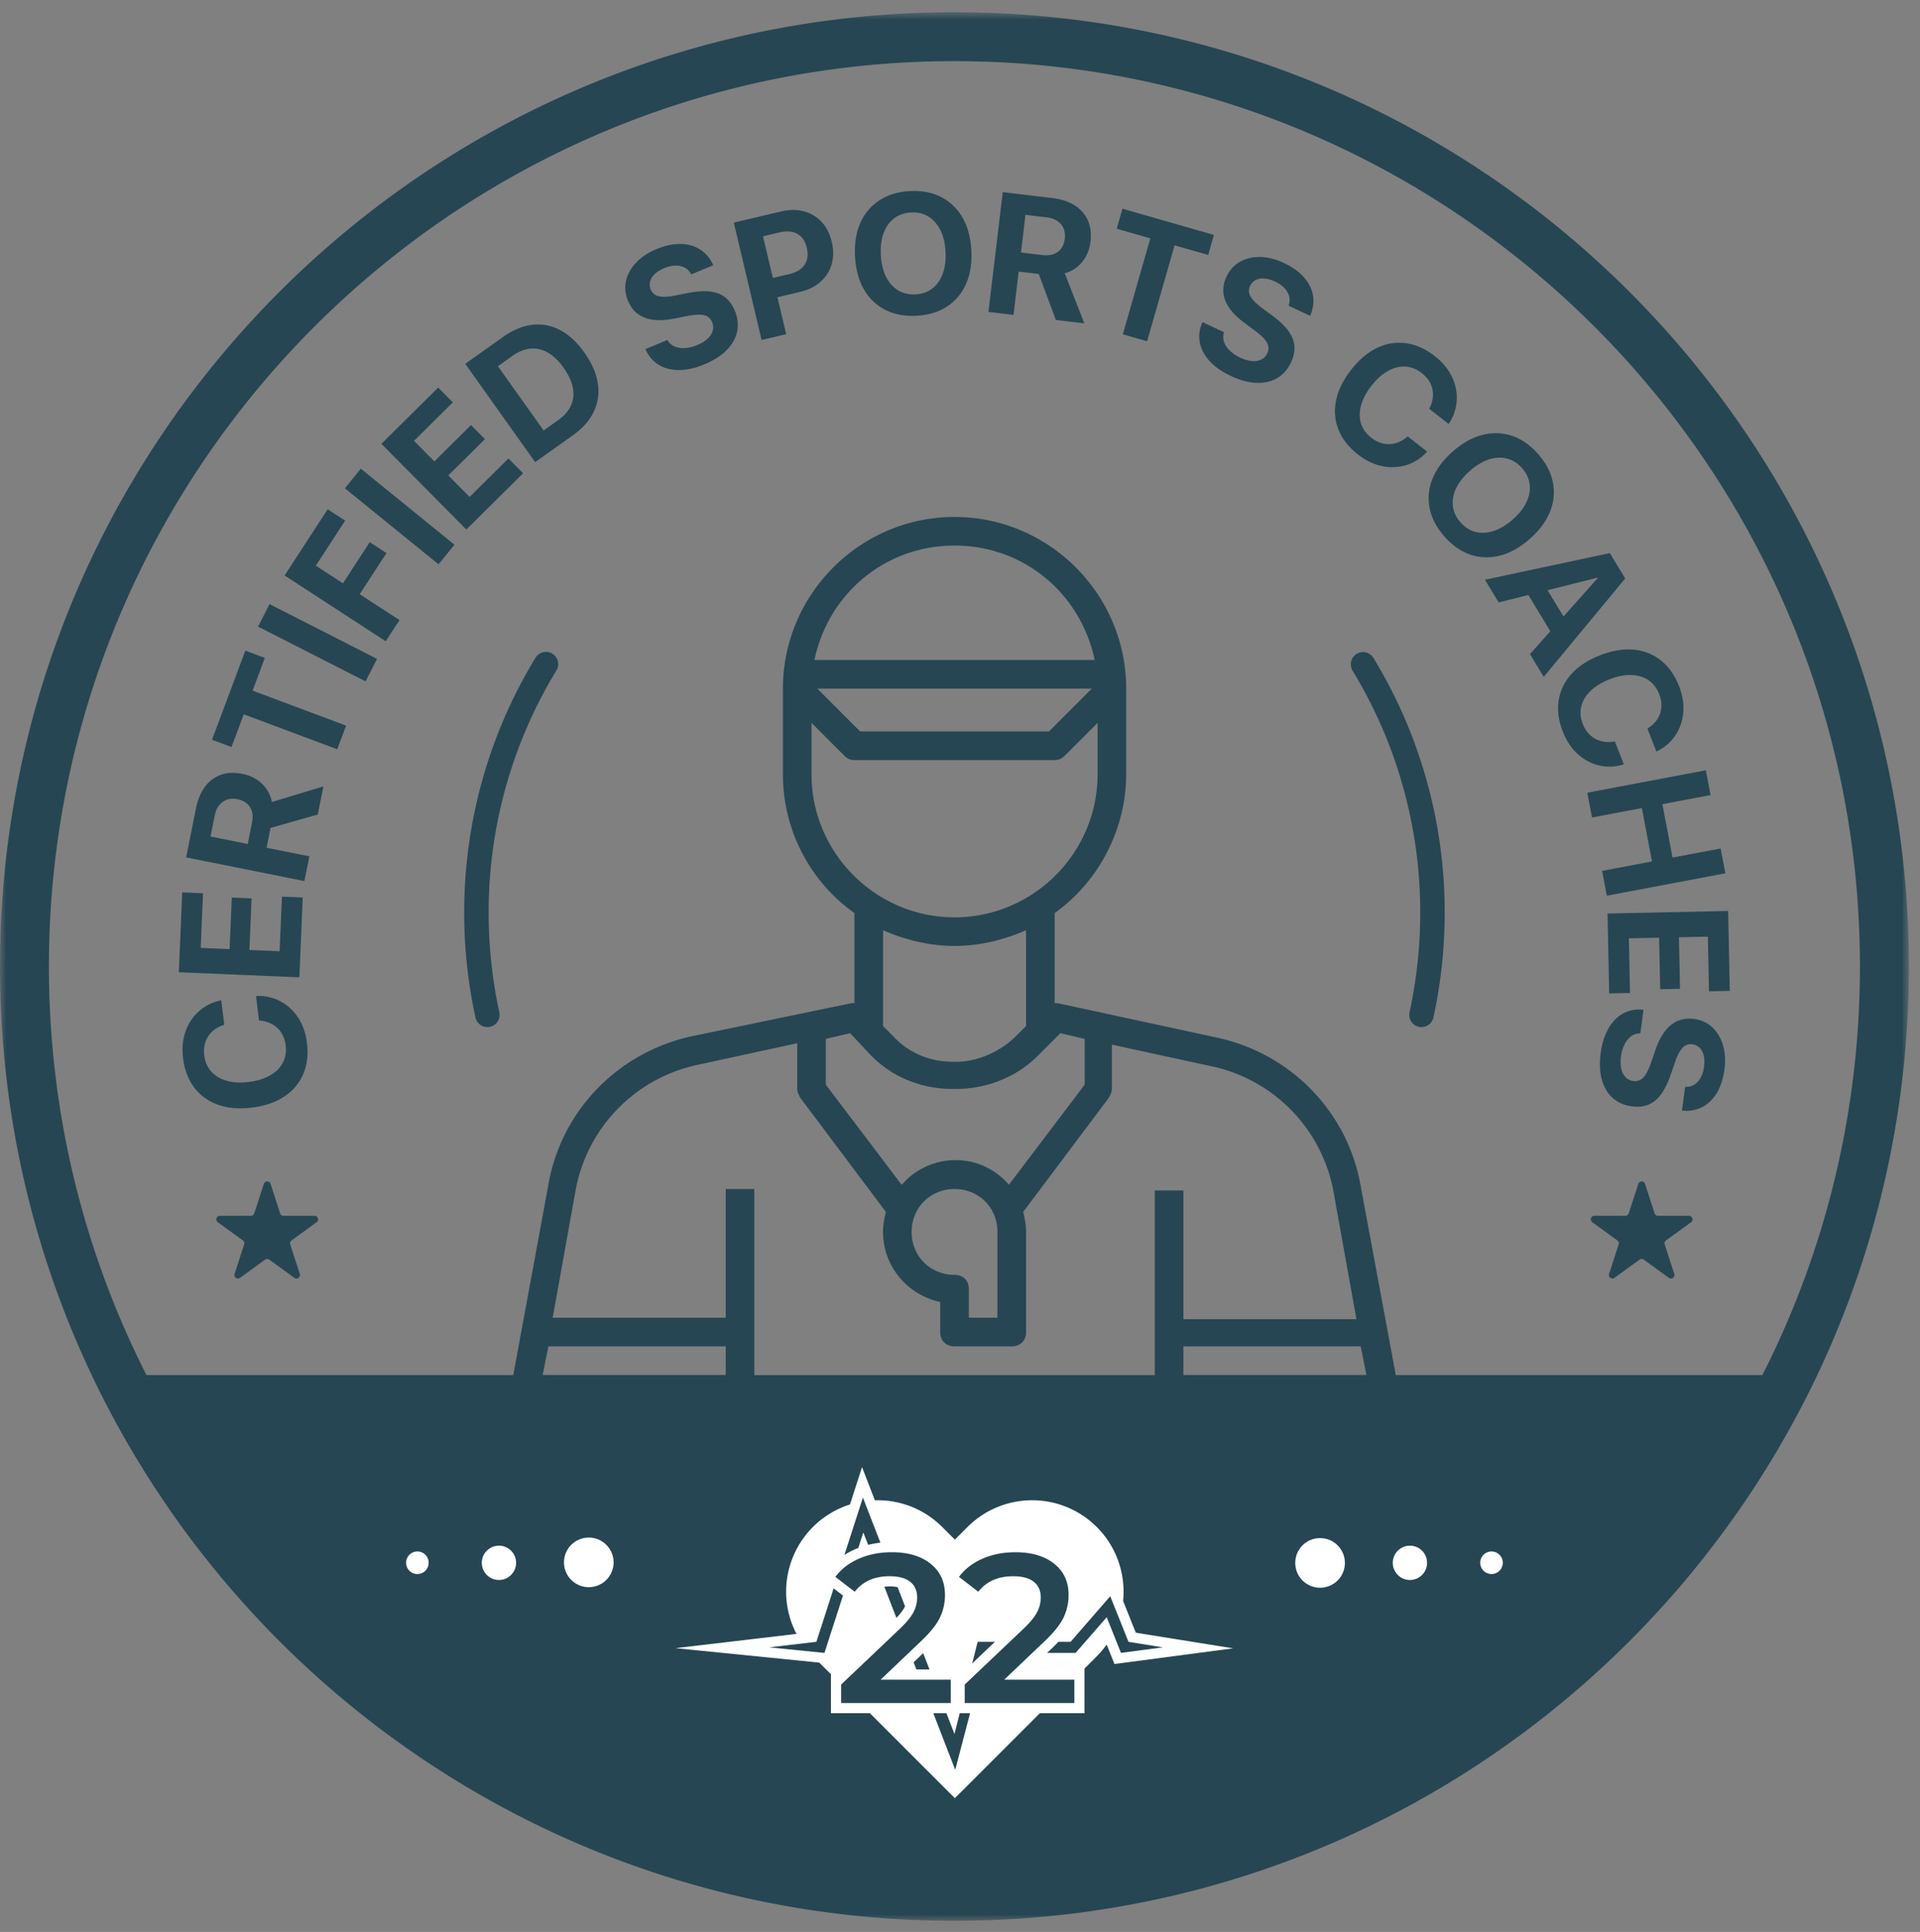 <svg width="157" height="158" viewBox="0 0 157 158" xmlns="http://www.w3.org/2000/svg" xmlns:xlink="http://www.w3.org/1999/xlink">
    <rect x="0" y="0" width="157" height="158" fill="#808080" stroke="none"/>
    <defs>
        <path id="a" d="M0 .91h156.09V157H0z"/>
    </defs>
    <g fill="none" fill-rule="evenodd">
        <path d="M24.385 83.237a3.922 3.922 0 0 0-1.447-1.343 3.776 3.776 0 0 0-1.926-.438l-.075.003.242 2.002.07.005a2.53 2.53 0 0 1 1.048.32c.298.176.539.408.72.698.183.29.298.632.346 1.025.063.52-.017.99-.24 1.41-.222.42-.57.764-1.045 1.036-.474.27-1.055.448-1.743.53l-.007.002c-.683.083-1.284.049-1.802-.102-.52-.151-.936-.402-1.252-.753-.316-.353-.505-.791-.57-1.316a2.456 2.456 0 0 1 .095-1.1 2.07 2.07 0 0 1 .532-.835c.243-.232.54-.408.893-.53l.113-.04-.243-2.002-.067.016a3.774 3.774 0 0 0-1.766.882c-.493.44-.855.989-1.088 1.646-.233.657-.301 1.382-.205 2.173.115.955.418 1.757.908 2.407a4.107 4.107 0 0 0 1.933 1.408c.799.29 1.726.37 2.78.242l.007-.001c1.054-.127 1.936-.427 2.645-.9a4.114 4.114 0 0 0 1.548-1.83c.323-.747.427-1.598.31-2.552-.095-.792-.333-1.48-.714-2.063M24.756 73.4l-1.701-.071-.19 4.467-2.471-.105.178-4.215-1.618-.068-.18 4.214-2.362-.1.189-4.467-1.7-.072-.277 6.529 9.855.418zM20.608 67.274l-.35 1.75-3.044-.61.346-1.723c.1-.496.315-.865.647-1.107.332-.244.731-.318 1.195-.225l.014.003c.473.095.816.312 1.026.652.211.34.266.76.166 1.26m.821-3.171c-.43-.414-.966-.685-1.605-.813l-.013-.003c-.648-.13-1.229-.104-1.745.079a2.764 2.764 0 0 0-1.3.972c-.352.467-.6 1.062-.745 1.787l-.8 3.994 9.67 1.939.406-2.023-3.499-.702.306-1.522.01-.05.01-.05 3.86-1.095.46-2.3-4.216 1.275a2.663 2.663 0 0 0-.799-1.488M21.657 53.808l-1.594-.597-2.726 7.286 1.594.597 1.001-2.677 7.645 2.86.724-1.934-7.645-2.86zM21.103 51.247l8.79 4.477.937-1.839-8.79-4.478zM31.601 45.232l-1.369-.891-2.189 3.364-2.217-1.443 2.397-3.684-1.427-.93-3.523 5.416 8.268 5.38 1.126-1.731-3.254-2.117zM28.204 39.933l7.657 6.219 1.301-1.603-7.657-6.22zM38.401 40.642l-1.742-1.758 2.996-2.97-1.14-1.15-2.996 2.969-1.665-1.68 3.175-3.146-1.198-1.21-4.642 4.6 6.944 7.007 4.642-4.6-1.198-1.21zM46.693 33.158c-.2.444-.552.846-1.054 1.203l-1.186.844-3.736-5.254 1.186-.845c.491-.348.98-.546 1.466-.593.487-.046.958.058 1.415.315.457.258.883.665 1.28 1.221l.007.012c.412.579.67 1.128.771 1.65.101.52.052 1.003-.149 1.447m1.09-4.323-.008-.012c-.604-.85-1.27-1.463-1.996-1.838a3.823 3.823 0 0 0-2.273-.418c-.789.096-1.586.431-2.392 1.005l-3.07 2.183 5.717 8.039 3.07-2.183c.805-.573 1.381-1.223 1.726-1.95a3.896 3.896 0 0 0 .325-2.32c-.128-.82-.494-1.655-1.099-2.506M60.081 25.404c-.297-.715-.753-1.186-1.368-1.411-.614-.226-1.439-.235-2.473-.027l-1.047.206c-.566.112-1.007.13-1.323.057a.88.88 0 0 1-.656-.545l-.003-.006a1.009 1.009 0 0 1-.05-.65c.054-.217.18-.421.377-.611.197-.191.458-.354.782-.49.316-.13.613-.2.891-.206.278-.006.527.042.746.149.22.106.394.273.523.5l.044.07 1.8-.747-.055-.111a2.797 2.797 0 0 0-1.054-1.201c-.45-.28-.979-.422-1.582-.431-.603-.008-1.256.134-1.959.426-.673.28-1.222.644-1.648 1.092-.425.449-.702.942-.829 1.478-.128.537-.078 1.084.15 1.64l.002.007c.285.686.745 1.15 1.381 1.39.636.243 1.44.266 2.41.069l1.04-.203c.61-.121 1.073-.144 1.388-.07a.914.914 0 0 1 .663.572l.003.006c.096.232.111.464.045.696a1.429 1.429 0 0 1-.422.65c-.215.2-.5.374-.853.52a3.047 3.047 0 0 1-.987.244 1.861 1.861 0 0 1-.832-.121 1.206 1.206 0 0 1-.572-.476l-.04-.065-1.8.748.048.099c.267.546.637.953 1.112 1.223.474.268 1.024.398 1.65.387.624-.01 1.296-.166 2.016-.464.766-.32 1.375-.71 1.827-1.171.452-.462.735-.967.85-1.516.115-.55.051-1.115-.193-1.7l-.002-.007zM65.794 21.652c-.25.37-.663.624-1.239.76l-1.357.322-.806-3.406 1.357-.322c.576-.135 1.06-.096 1.447.119.388.214.647.597.777 1.147l.003.013c.128.54.068.997-.182 1.367zm2.22-1.87c-.157-.661-.434-1.204-.832-1.63a3.018 3.018 0 0 0-1.452-.868c-.57-.153-1.193-.15-1.867.01l-1.849.437-2.009.476 2.271 9.599 2.01-.475-.715-3.021 1.85-.437c.673-.16 1.231-.436 1.672-.828a3.02 3.02 0 0 0 .91-1.427c.164-.56.17-1.166.014-1.822l-.003-.014zM77.097 22.364c-.185.514-.467.918-.845 1.216-.378.299-.84.463-1.385.494-.542.03-1.018-.08-1.43-.33-.411-.25-.74-.619-.984-1.107-.244-.489-.386-1.075-.425-1.756l-.001-.014c-.04-.688.035-1.286.223-1.797.187-.51.472-.912.855-1.206.383-.293.843-.454 1.38-.486.537-.03 1.01.078 1.422.328.41.247.739.616.984 1.102.245.49.387 1.076.425 1.758v.014c.04.678-.033 1.272-.22 1.785zm2.328-1.92c-.06-1.046-.305-1.936-.734-2.672a4.2 4.2 0 0 0-1.745-1.663c-.734-.375-1.587-.534-2.561-.478-.97.056-1.798.31-2.486.761a4.187 4.187 0 0 0-1.552 1.852c-.346.782-.488 1.697-.43 2.744l.002.014c.06 1.046.304 1.939.735 2.678a4.152 4.152 0 0 0 1.749 1.668c.735.37 1.59.529 2.563.473.979-.056 1.81-.31 2.493-.766a4.204 4.204 0 0 0 1.54-1.854c.345-.782.487-1.695.427-2.742l-.001-.014zM87.071 19.508v.014c-.059.48-.249.838-.57 1.075-.323.236-.737.325-1.244.265l-1.77-.212.367-3.082 1.744.21c.503.058.888.245 1.156.556.268.313.373.704.317 1.174m.81-2.708c-.493-.313-1.106-.515-1.839-.603l-4.046-.483-1.17 9.795 2.05.245.423-3.544 1.541.185.05.006.052.006 1.395 3.76 2.328.278-1.602-4.1a2.668 2.668 0 0 0 1.421-.916c.378-.46.607-1.016.684-1.663l.001-.014c.08-.656.006-1.233-.216-1.733A2.754 2.754 0 0 0 87.88 16.8M99.263 19.213l-7.478-2.143-.47 1.637 2.748.787-2.248 7.847 1.985.568 2.248-7.846 2.746.787zM106.61 22.666c-.4-.45-.944-.839-1.634-1.162-.66-.31-1.299-.47-1.917-.484-.618-.012-1.168.115-1.65.381-.484.268-.855.672-1.114 1.215l-.003.006c-.315.673-.348 1.325-.099 1.958.25.634.773 1.242 1.571 1.828l.851.633c.5.37.83.697.986.98a.912.912 0 0 1 .024.874l-.003.007a1.026 1.026 0 0 1-.484.501c-.216.108-.47.15-.764.125a2.814 2.814 0 0 1-.96-.28 3.056 3.056 0 0 1-.845-.565 1.862 1.862 0 0 1-.47-.697 1.203 1.203 0 0 1-.032-.743l.02-.074-1.765-.827-.04.102c-.225.564-.276 1.113-.156 1.645.121.532.395 1.025.823 1.48.43.455.996.848 1.702 1.18.751.351 1.45.54 2.095.563.646.023 1.21-.108 1.693-.392.484-.284.86-.714 1.128-1.287l.003-.006c.33-.702.37-1.356.123-1.962-.247-.606-.794-1.223-1.644-1.847l-.857-.636c-.464-.343-.775-.657-.934-.94a.884.884 0 0 1-.038-.85l.003-.008c.098-.21.247-.368.445-.475.198-.105.434-.149.708-.132.273.018.57.101.887.25.31.145.56.318.753.52.193.2.323.417.392.651.07.234.063.475-.018.724l-.022.08 1.763.827.047-.114c.216-.538.276-1.068.178-1.589-.098-.522-.347-1.008-.746-1.46M115.058 35.737c-.31.256-.632.427-.967.515-.335.089-.67.094-1.004.018a2.465 2.465 0 0 1-.969-.48c-.413-.324-.689-.711-.829-1.165-.14-.454-.138-.945.005-1.472.144-.526.429-1.063.856-1.61l.004-.004c.424-.542.872-.944 1.345-1.204.473-.261.946-.38 1.418-.354.472.026.916.2 1.333.527.323.252.56.533.712.842.151.31.223.632.215.968a2.4 2.4 0 0 1-.257 1.005l-.05.108 1.588 1.243.038-.058a3.818 3.818 0 0 0 .623-1.873 3.936 3.936 0 0 0-.397-1.934c-.301-.63-.766-1.188-1.394-1.68-.757-.592-1.539-.945-2.345-1.057a4.11 4.11 0 0 0-2.362.373c-.769.362-1.481.96-2.135 1.798l-.004.005c-.654.837-1.066 1.673-1.233 2.508-.167.835-.1 1.63.202 2.388.302.757.832 1.432 1.589 2.024.628.49 1.283.808 1.964.95a3.935 3.935 0 0 0 1.973-.075 3.776 3.776 0 0 0 1.67-1.054l.052-.055-1.588-1.242-.053.045zM120.667 43.505c-.467-.114-.881-.376-1.243-.787-.358-.407-.565-.85-.621-1.329-.056-.478.032-.964.266-1.457.234-.494.607-.966 1.12-1.417l.01-.01c.518-.454 1.035-.765 1.553-.932.518-.166 1.01-.189 1.477-.069.467.121.878.383 1.233.787.355.404.56.845.62 1.321.058.477-.03.962-.264 1.455-.234.495-.608.966-1.121 1.418l-.01.01c-.51.448-1.024.756-1.542.926-.518.17-1.011.198-1.478.084m1.992 1.931c.827-.21 1.635-.663 2.422-1.355l.01-.01c.788-.69 1.339-1.433 1.653-2.225a4.2 4.2 0 0 0 .235-2.4c-.158-.807-.56-1.578-1.203-2.31-.64-.729-1.351-1.226-2.131-1.489a4.192 4.192 0 0 0-2.415-.08c-.83.21-1.637.66-2.424 1.351l-.011.01c-.787.691-1.34 1.434-1.657 2.23a4.161 4.161 0 0 0-.235 2.404c.16.808.563 1.578 1.207 2.311.647.736 1.36 1.234 2.139 1.491a4.2 4.2 0 0 0 2.41.072M127.847 50.418l-1.302-2.15 4.073-1.02.021.035-2.792 3.135zm3.789-5.185-10.212 2.181 1.123 1.854 2.428-.608 1.797 2.966-1.665 1.87 1.126 1.86 6.66-8.046-1.257-2.077zM132.71 62.535l.073-.02-.735-1.878-.07.011a2.515 2.515 0 0 1-1.093-.049 2.06 2.06 0 0 1-.873-.495 2.45 2.45 0 0 1-.59-.907c-.191-.488-.231-.963-.12-1.425.11-.46.36-.883.753-1.263.392-.38.91-.698 1.555-.95l.007-.003c.64-.25 1.23-.368 1.77-.35.54.016 1.007.154 1.4.417.395.262.688.64.88 1.131.15.382.21.745.184 1.088-.027.343-.13.658-.307.942a2.397 2.397 0 0 1-.733.734l-.098.07.734 1.877.062-.032a3.802 3.802 0 0 0 1.49-1.294c.367-.55.58-1.172.642-1.867.06-.694-.054-1.413-.344-2.156-.35-.895-.844-1.597-1.48-2.103a4.11 4.11 0 0 0-2.224-.88c-.846-.08-1.763.072-2.752.46l-.006.002c-.99.386-1.77.897-2.338 1.531a4.13 4.13 0 0 0-1.042 2.158c-.125.805-.013 1.655.338 2.551.29.743.692 1.348 1.206 1.818a3.94 3.94 0 0 0 1.737.94 3.78 3.78 0 0 0 1.974-.058M135.084 70.453l-4.077.771.384 2.03 9.692-1.834-.384-2.029-3.936.745-.825-4.367 3.936-.744-.384-2.028-9.693 1.833.384 2.03 4.077-.772zM131.586 81.243l1.702-.035-.094-4.47 2.474-.052.088 4.216 1.621-.034-.089-4.216 2.364-.05.094 4.47 1.702-.037-.137-6.532-9.862.207zM140.03 84.03c-.4-.378-.898-.61-1.494-.693l-.006-.001c-.737-.098-1.37.067-1.897.496-.53.428-.951 1.112-1.27 2.049l-.346 1.002c-.202.589-.414 1.002-.636 1.236a.915.915 0 0 1-.828.287l-.006-.001a1.026 1.026 0 0 1-.624-.311 1.418 1.418 0 0 1-.35-.691 2.83 2.83 0 0 1-.022-1c.048-.37.144-.695.284-.976.14-.28.315-.5.522-.658a1.22 1.22 0 0 1 .699-.255l.077-.004.256-1.931-.11-.007c-.605-.044-1.144.072-1.614.348-.471.275-.86.685-1.164 1.23-.304.547-.508 1.206-.611 1.979-.11.822-.077 1.544.096 2.167.172.623.466 1.122.883 1.497.417.374.94.603 1.568.686h.007c.768.104 1.403-.054 1.907-.472.504-.42.926-1.127 1.265-2.125l.348-1.01c.187-.545.392-.936.614-1.173a.886.886 0 0 1 .8-.294h.007a1 1 0 0 1 .587.282c.16.157.274.368.34.635s.076.573.03.92a2.507 2.507 0 0 1-.268.876 1.606 1.606 0 0 1-.503.57 1.196 1.196 0 0 1-.696.2l-.083.004-.257 1.932.123.009a2.8 2.8 0 0 0 1.569-.31c.468-.25.856-.634 1.166-1.151.31-.517.515-1.154.616-1.907.096-.723.057-1.381-.118-1.975-.174-.593-.461-1.08-.861-1.46" fill="#264653"/>
        <g transform="translate(0 .09)">
            <mask id="b" fill="#fff">
                <use xlink:href="#a"/>
            </mask>
            <path d="M144.11 112.37h-29.975l-2.869-15.45c-1.052-6.08-5.73-10.875-11.81-12.162l-12.982-2.807h-.234v-7.367c3.625-2.573 5.848-6.9 5.848-11.344v-7.017c0-7.718-6.316-14.034-14.034-14.034-7.718 0-14.034 6.316-14.034 14.034v7.017c0 4.561 2.222 8.771 5.848 11.344v7.367h-.235l-12.98 2.69c-6.082 1.287-10.759 6.082-11.812 12.163l-2.87 15.566H11.98C6.88 102.33 4 90.97 4 78.95 4 38.12 37.22 4.91 78.05 4.91c40.82 0 74.038 33.21 74.038 74.04 0 12.02-2.879 23.38-7.979 33.42zm-47.345-.013v-2.339h14.501l.468 2.34H96.765zm-18.71-8.186c-1.989 0-3.509-1.52-3.509-3.508s1.52-3.509 3.508-3.509 3.508 1.521 3.508 3.51v7.016h-2.339v-2.339c0-.702-.467-1.17-1.169-1.17zm-.118-15.203h.234c2.456 0 4.912-.936 6.666-2.69l1.871-1.87 1.988.467v3.742l-6.198 8.187c-2.105-2.456-5.73-2.69-8.186-.585l-.585.585-6.198-8.187v-3.742l1.988-.468 1.754 1.871c1.754 1.754 4.093 2.69 6.666 2.69zm5.964-12.98v7.834l-.818.82c-1.287 1.286-3.158 2.104-4.912 2.104h-.234c-1.87 0-3.625-.7-4.912-2.105l-.818-.819v-7.835c1.871.82 3.86 1.286 5.847 1.286 1.988 0 3.976-.467 5.847-1.286zM69.05 61.72c.234.233.468.35.82.35H86.24c.351 0 .585-.117.82-.35l2.69-2.69v4.21c0 6.432-5.264 11.694-11.696 11.694-6.432 0-11.695-5.262-11.695-11.694v-4.21l2.69 2.69zm20.232-5.497-3.509 3.508H70.336l-3.509-3.508h22.454zm-22.688-2.338c1.17-5.497 5.847-9.357 11.461-9.357 5.613 0 10.291 3.86 11.46 9.357h-22.92zm-7.25 43.27v10.525h-14.15l1.87-10.409a12.856 12.856 0 0 1 10.058-10.29l8.07-1.756v3.743c0 .234.116.467.232.702l7.017 9.355c-.117.468-.233 1.053-.233 1.638 0 2.807 1.987 5.145 4.677 5.73v2.456c0 .702.468 1.17 1.17 1.17h4.678c.701 0 1.17-.468 1.17-1.17v-8.186c0-.585-.118-1.17-.235-1.638l7.017-9.355c.117-.235.234-.468.234-.702v-3.625l8.07 1.754a12.855 12.855 0 0 1 10.057 10.292l1.871 10.408h-14.15V97.271h-2.34v15.1H61.681V97.153h-2.339zm-14.97 15.202.468-2.339h14.501v2.34H44.373zM78.05.91C34.94.91 0 35.85 0 78.95c0 11.96 2.69 23.29 7.5 33.42C20.02 138.76 46.9 157 78.05 157c31.14 0 58.02-18.24 70.55-44.63 4.8-10.13 7.49-21.46 7.49-33.42 0-43.1-34.94-78.04-78.04-78.04z" fill="#264653" mask="url(#b)"/>
        </g>
        <path d="m22.123 96.82.784 2.415a.29.29 0 0 0 .275.199h2.538c.28 0 .395.358.17.522l-2.054 1.492a.287.287 0 0 0-.105.322l.785 2.414a.289.289 0 0 1-.444.323l-2.053-1.493a.291.291 0 0 0-.34 0l-2.053 1.493a.289.289 0 0 1-.444-.323l.785-2.414a.289.289 0 0 0-.105-.322l-2.053-1.492a.288.288 0 0 1 .17-.522h2.537c.125 0 .235-.08.274-.2l.785-2.413a.288.288 0 0 1 .548 0M134.515 96.82l.784 2.415a.29.29 0 0 0 .275.199h2.538c.279 0 .395.358.169.522l-2.053 1.492a.287.287 0 0 0-.105.322l.785 2.414a.289.289 0 0 1-.444.323l-2.054-1.493a.29.29 0 0 0-.339 0l-2.053 1.493a.289.289 0 0 1-.444-.323l.784-2.414a.287.287 0 0 0-.104-.322l-2.053-1.492a.288.288 0 0 1 .169-.522h2.538c.125 0 .235-.08.274-.2l.785-2.413a.288.288 0 0 1 .548 0" fill="#264653"/>
        <path d="M46.118 127.776a2.028 2.028 0 1 0 4.056 0 2.028 2.028 0 0 0-4.056 0M39.398 127.776a1.402 1.402 0 1 0 2.803-.001 1.402 1.402 0 0 0-2.803 0M33.206 127.776a.923.923 0 1 0 1.845 0 .923.923 0 0 0-1.845 0M109.972 127.776a2.029 2.029 0 1 1-4.057-.002 2.029 2.029 0 0 1 4.057.002M116.692 127.776a1.402 1.402 0 1 1-2.803-.001 1.402 1.402 0 0 1 2.803 0M122.884 127.776a.923.923 0 1 1-1.845 0 .923.923 0 0 1 1.845 0M91.662 135.179l-1.166-2.921-2.54 2.921h-2.334l.317-.301c.22-.207.422-.408.606-.605h1l3.24-3.73 1.492 3.73 2.819.453-3.434.453zm-12.163.858.444-1.764h1.415l-1.859 1.764zm8.35 3.241h-8.962v-1.511l4.829-4.585c.544-.522.91-.976 1.102-1.364.183-.358.282-.752.287-1.155 0-.567-.192-1.002-.574-1.302-.383-.301-.944-.452-1.684-.452-1.24 0-2.188.423-2.848 1.268l-1.581-1.216c.474-.636 1.114-1.132 1.92-1.485.803-.353 1.704-.529 2.7-.529 1.32 0 2.374.312 3.162.937.787.626 1.18 1.477 1.18 2.554a4.226 4.226 0 0 1-.417 1.858c-.277.579-.81 1.239-1.597 1.98l-3.248 3.091h5.732v1.911zm-9.74 5.464-1.792-4.632h1.074l.658 1.702.428-1.702h.846l-1.213 4.632zm-2.102-8.208h-1.074l-.227-.584.784-.748.517 1.332zm-3.695-6.768c.142-.016.285-.024.428-.024.22-.003.443.017.66.061l.602 1.558c-.012.03-.023.059-.038.089-.085.17-.27.452-.665.864l-.987-2.548zm-3.532 9.512v-1.511l4.828-4.585c.543-.522.911-.976 1.102-1.364a2.58 2.58 0 0 0 .287-1.155c0-.567-.19-1.002-.573-1.302-.383-.301-.945-.452-1.684-.452-1.24 0-2.19.423-2.85 1.268l-1.58-1.216c.475-.636 1.114-1.132 1.92-1.485.804-.353 1.704-.529 2.7-.529 1.32 0 2.374.312 3.161.937.788.626 1.181 1.477 1.181 2.554a4.254 4.254 0 0 1-.416 1.858c-.278.579-.811 1.239-1.599 1.98l-3.247 3.091h5.731v1.911H68.78zm-1.362-4.099-4.506-.453 3.845-.453 1.41-4.372.763.587-1.513 4.691zm3.142-12.706 1.431 3.694a7.415 7.415 0 0 0-1.002.177l-.395-1.019-.41 1.272a6.108 6.108 0 0 0-1.136.572l1.513-4.696zm24.668 11.432-2.354-.378-1.038-2.6a7.476 7.476 0 0 0-12.722-6.045l-1.035 1.034-1.033-1.034a7.453 7.453 0 0 0-5.506-2.184l-.204-.526-.846-2.189-.721 2.234-.266.824a7.477 7.477 0 0 0-4.373 10.586l-2.314.273-7.57.891 7.584.763 4.163.419.955.954v3.183h3.181l6.95 6.95 6.95-6.95h3.653v-3.652l1.004-1.005c.294-.295.565-.616.807-.957l.398.992.24.601.64-.085 3.433-.453 5.64-.744-5.616-.902z" fill="#FFF"/>
        <path d="M116.237 84a1 1 0 0 1-.978-1.213c.58-2.663.875-5.408.875-8.159a38.013 38.013 0 0 0-5.541-19.794 1 1 0 0 1 1.708-1.04 40.013 40.013 0 0 1 5.833 20.834c0 2.894-.31 5.782-.921 8.584a1 1 0 0 1-.976.787M39.853 84a1 1 0 0 1-.976-.788 40.375 40.375 0 0 1-.92-8.584c0-7.37 2.016-14.574 5.832-20.835a1 1 0 0 1 1.708 1.041 38.013 38.013 0 0 0-5.54 19.794c0 2.75.293 5.495.874 8.158A1 1 0 0 1 39.853 84" fill="#264653"/>
    </g>
</svg>
